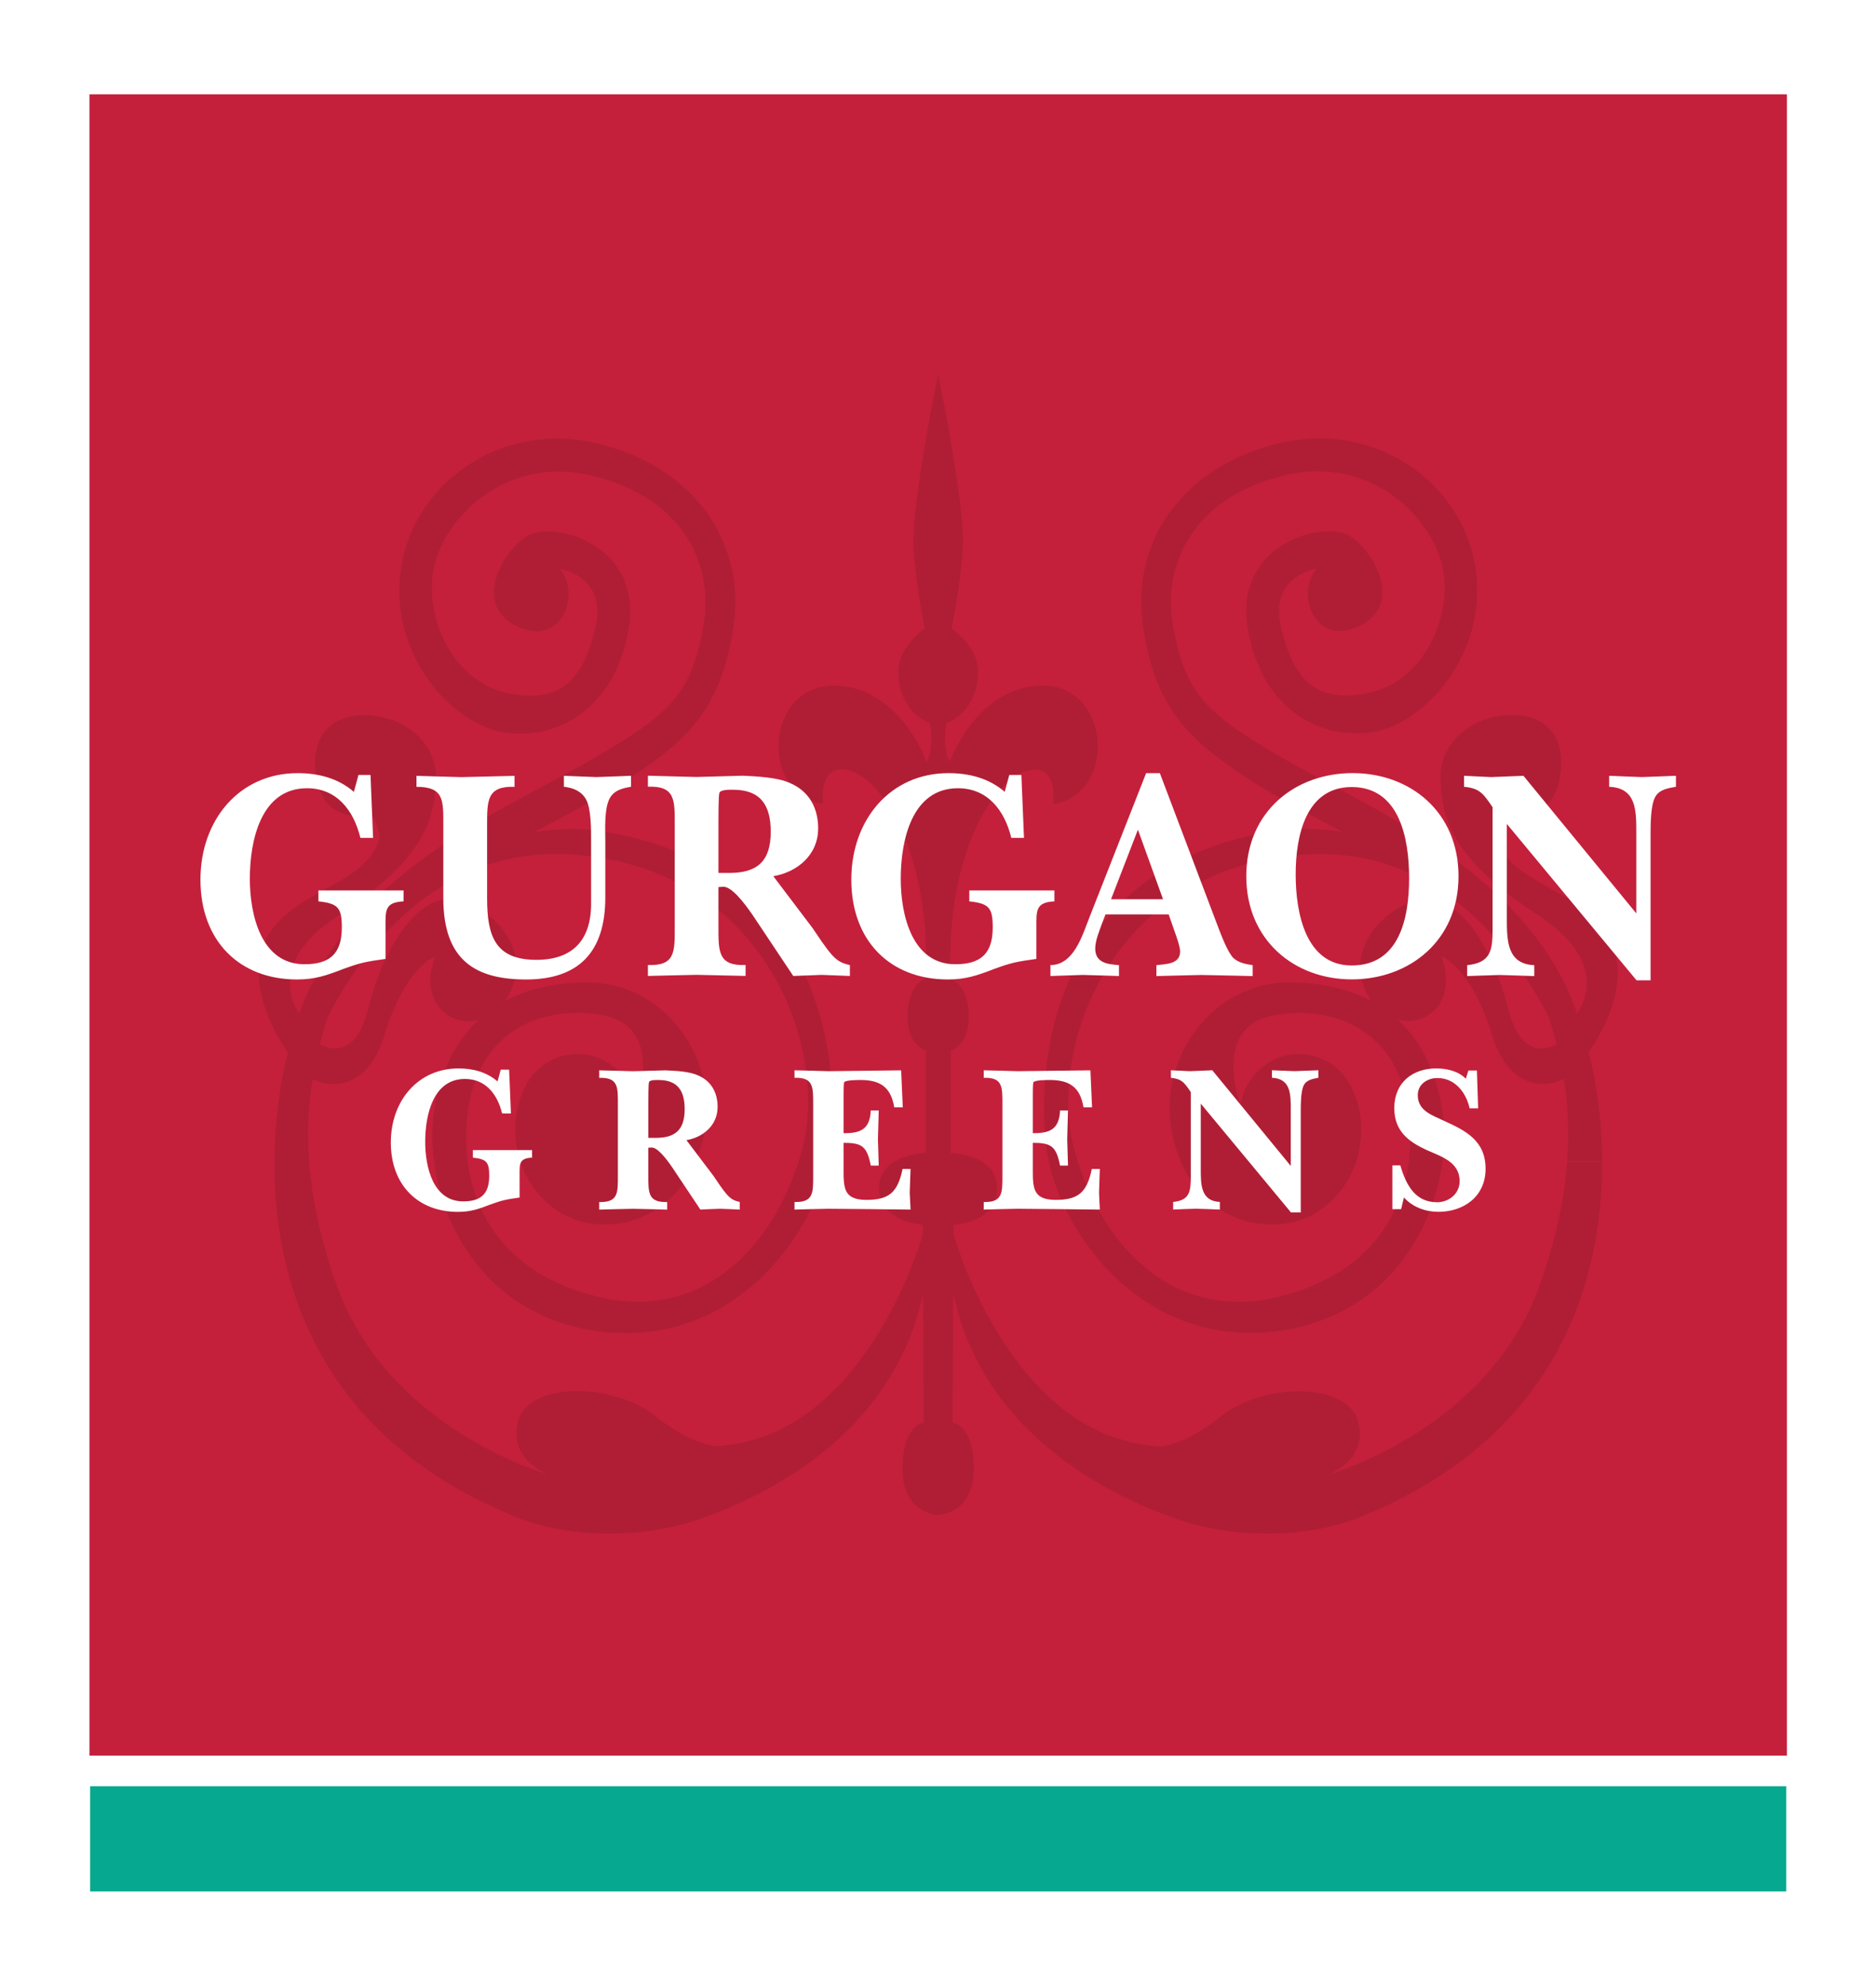 <?xml version="1.0" encoding="utf-8"?>
<!-- Generator: Adobe Illustrator 16.0.0, SVG Export Plug-In . SVG Version: 6.00 Build 0)  -->
<!DOCTYPE svg PUBLIC "-//W3C//DTD SVG 1.1//EN" "http://www.w3.org/Graphics/SVG/1.1/DTD/svg11.dtd">
<svg version="1.1" id="Layer_1" xmlns="http://www.w3.org/2000/svg" xmlns:xlink="http://www.w3.org/1999/xlink" x="0px" y="0px"
	 width="42.5px" height="45px" viewBox="0 0 42.5 45" enable-background="new 0 0 42.5 45" xml:space="preserve">
<rect fill="#FFFFFF" width="42.5" height="45"/>
<rect x="2.027" y="2.137" fill="#C4203B" width="38.455" height="37.642"/>
<path fill="#B01E35" d="M15.763,26.317l-3.979-0.001c0.252,0.76,0.895,1.347,1.7,1.42C14.458,27.828,15.341,27.298,15.763,26.317
	 M7.247,23.661c0.053-0.209,0.112-0.412,0.173-0.606c0.709-1.392,2.454-3.942,5.626-3.688c4.334,0.348,5.719,4.438,5.135,6.635
	c-0.028,0.106-0.058,0.211-0.091,0.315c-0.654,2.054-2.286,3.667-4.643,3.04c-1.9-0.501-2.685-1.753-2.85-3.04
	c-0.051-0.391-0.043-0.785,0.008-1.165c0.22-1.618,1.456-2.391,2.987-2.159c1.406,0.213,0.905,1.791,0.816,2.045
	c-0.105-0.656-0.657-1.158-1.325-1.158c-0.598,0-1.097,0.402-1.274,0.953c-0.019,0.05-0.037,0.097-0.055,0.152
	c-0.127,0.458-0.106,0.918,0.03,1.33l3.979,0.001c0.114-0.266,0.194-0.564,0.233-0.893c0.183-1.544-0.983-3.164-2.696-3.164
	c-0.697,0-1.323,0.137-1.853,0.415c0.574-0.847,0.101-1.806-0.878-2.228c-0.983-0.425-1.859,0.927-2.223,2.392
	C8.072,23.943,7.509,23.799,7.247,23.661 M23.652,15.535c-1.519-0.024-2.138,1.729-2.138,1.729
	c-0.185-0.365-0.069-0.877-0.069-0.877c0.412-0.169,0.712-0.584,0.712-1.169c0-0.583-0.599-0.974-0.599-0.974
	s0.185-0.852,0.253-1.802c0.064-0.856-0.452-3.461-0.557-3.97V8.46c0,0.001,0,0.004,0,0.005c0-0.001,0-0.004-0.001-0.005v0.013
	c-0.104,0.509-0.62,3.113-0.556,3.97c0.069,0.95,0.253,1.802,0.253,1.802s-0.599,0.39-0.599,0.974c0,0.584,0.301,1,0.712,1.169
	c0,0,0.116,0.512-0.068,0.877c0,0-0.62-1.752-2.139-1.729c-1.517,0.024-1.657,2.459-0.207,2.678c0,0-0.136-0.95,0.599-0.754
	c0.735,0.194,1.839,1.865,1.724,4.715c0,0-0.39,0.097-0.413,0.803c-0.023,0.708,0.413,0.828,0.413,0.828v2.313
	c0,0-0.4,0.01-0.708,0.198h-0.003c-0.191,0.12-0.348,0.308-0.348,0.604c0,0.781,0.992,0.83,0.992,0.83v0.21
	c-0.11,0.386-1.383,4.497-4.51,4.79c0,0-0.508,0.154-1.529-0.654c-1.019-0.81-2.914-0.771-3.132,0.116
	c-0.219,0.887,0.691,1.194,0.691,1.194s-3.642-1.003-4.808-4.32c-0.371-1.052-0.553-1.965-0.612-2.771
	c-0.051-0.691-0.012-1.308,0.078-1.865c0.463,0.237,1.26,0.196,1.626-0.994c0.474-1.544,1.132-1.775,1.132-1.775l-0.075,0.31
	c-0.132,0.832,0.493,1.264,1.07,1.123c-0.455,0.425-0.792,1.013-0.961,1.811c-0.09,0.423-0.106,0.9-0.043,1.393h0.51h-0.51
	c0.217,1.698,1.386,3.553,3.759,3.851c2.911,0.367,4.768-2.021,5.16-3.851h-0.224h0.224c0.021-0.094,0.037-0.186,0.05-0.276
	c0.256-1.853-0.108-6.326-4.989-7.176c0,0-0.677-0.179-1.698-0.016c0.735-0.395,1.403-0.747,1.843-1.024
	c1.529-0.965,2.369-1.659,2.66-3.626s-0.946-3.663-3.133-4.165c-2.186-0.502-4.154,0.964-4.409,2.893
	c-0.254,1.929,1.167,3.471,2.332,3.665c1.166,0.193,2.55-0.5,2.843-2.392c0.291-1.889-1.749-2.429-2.333-2.043
	c-0.583,0.384-1.203,1.58-0.182,2.043c1.019,0.463,1.422-0.771,0.947-1.311c0,0,1.092,0.154,0.802,1.35
	c-0.292,1.197-0.802,1.697-1.967,1.466c-1.167-0.232-1.857-1.543-1.713-2.698c0.146-1.158,1.568-2.701,3.571-2.239
	c2.002,0.463,2.842,1.93,2.549,3.472c-0.291,1.544-0.765,1.968-2.732,3.087c-1.787,1.016-5.336,2.514-6.41,5.637
	c-0.263-0.396-0.564-1.277,0.911-2.242c2.002-1.312,2.15-2.239,2.184-3.048c0.037-0.812-0.654-1.39-1.456-1.467
	c-0.801-0.077-1.458,0.386-1.24,1.467c0.219,1.08,1.24,0.77,1.24,0.77c0.146,0.27,0.182,0.501,0.182,0.501
	c-0.22,1.158-2.259,1.235-2.661,2.548c-0.279,0.917,0.239,1.864,0.58,2.357c0,0-0.298,1.025-0.306,2.47l0,0
	c-0.013,2.471,0.825,6.165,5.458,8.045c1.223,0.497,2.899,0.52,4.269,0.022c2.564-0.935,4.458-2.64,4.969-5.072l0.016,2.92
	c0,0-0.482,0.026-0.482,1.05c0,0.953,0.713,1.036,0.808,1.045h0.001h0c0.096-0.009,0.809-0.092,0.809-1.045
	c0-1.023-0.483-1.05-0.483-1.05l0.015-2.92c0.512,2.433,2.405,4.138,4.97,5.072c1.37,0.497,3.045,0.475,4.268-0.022
	c4.633-1.88,5.472-5.574,5.46-8.044l-0.792-0.001c-0.059,0.806-0.241,1.719-0.612,2.771c-1.166,3.317-4.808,4.32-4.808,4.32
	s0.909-0.308,0.691-1.194c-0.217-0.888-2.113-0.926-3.131-0.116c-1.021,0.809-1.529,0.654-1.529,0.654
	c-3.128-0.293-4.399-4.404-4.51-4.79v-0.21c0,0,0.991-0.049,0.991-0.83c0-0.297-0.155-0.484-0.346-0.604h-0.994l0.994-0.001
	c-0.309-0.188-0.711-0.198-0.711-0.198v-2.313c0,0,0.436-0.119,0.412-0.828c-0.022-0.706-0.412-0.803-0.412-0.803
	c-0.116-2.85,0.987-4.521,1.724-4.715c0.734-0.196,0.597,0.754,0.597,0.754C25.309,17.994,25.17,15.56,23.652,15.535 M35.263,23.661
	c-0.263,0.138-0.826,0.282-1.1-0.822c-0.364-1.465-1.239-2.817-2.222-2.392c-0.979,0.422-1.452,1.381-0.878,2.228
	c-0.53-0.278-1.156-0.415-1.853-0.415c-1.713,0-2.878,1.62-2.696,3.164c0.038,0.328,0.119,0.627,0.233,0.894l0,0
	c0.422,0.982,1.306,1.511,2.279,1.419c0.805-0.073,1.447-0.658,1.7-1.42h0c0.135-0.413,0.157-0.873,0.029-1.331
	c-0.017-0.056-0.035-0.103-0.053-0.152c-0.177-0.551-0.677-0.953-1.275-0.953c-0.668,0-1.219,0.502-1.324,1.158
	c-0.089-0.255-0.59-1.832,0.816-2.045c1.53-0.232,2.767,0.541,2.986,2.159c0.052,0.38,0.059,0.774,0.008,1.165h0.461h-0.461
	c-0.165,1.287-0.95,2.537-2.851,3.04c-2.356,0.627-3.988-0.986-4.642-3.04h-0.438h0.438c-0.034-0.104-0.064-0.209-0.092-0.315
	c-0.583-2.197,0.801-6.287,5.136-6.635c3.171-0.253,4.917,2.297,5.627,3.688C35.15,23.249,35.209,23.452,35.263,23.661
	 M36.568,21.489c-0.402-1.313-2.441-1.39-2.661-2.548c0,0,0.035-0.231,0.182-0.501c0,0,1.021,0.31,1.241-0.77
	c0.218-1.081-0.438-1.544-1.241-1.467c-0.801,0.077-1.492,0.655-1.456,1.467c0.034,0.809,0.181,1.736,2.184,3.048
	c1.475,0.965,1.174,1.846,0.911,2.242c-1.074-3.123-4.623-4.621-6.41-5.637c-1.968-1.12-2.442-1.543-2.732-3.087
	c-0.293-1.542,0.546-3.009,2.55-3.472c2.002-0.462,3.423,1.081,3.571,2.239c0.144,1.155-0.546,2.466-1.714,2.698
	c-1.165,0.231-1.674-0.269-1.967-1.466c-0.29-1.195,0.803-1.35,0.803-1.35c-0.475,0.541-0.073,1.774,0.946,1.311
	c1.021-0.463,0.401-1.659-0.181-2.043c-0.583-0.386-2.624,0.154-2.333,2.043c0.293,1.892,1.678,2.585,2.843,2.392
	c1.166-0.193,2.586-1.736,2.332-3.665c-0.255-1.929-2.223-3.395-4.41-2.893c-2.186,0.502-3.424,2.197-3.131,4.165
	c0.29,1.968,1.13,2.661,2.659,3.626c0.44,0.278,1.107,0.63,1.842,1.024c-1.021-0.163-1.697,0.016-1.697,0.016
	c-4.881,0.85-5.245,5.323-4.989,7.176c0.012,0.091,0.028,0.183,0.049,0.276c0.392,1.829,2.25,4.218,5.16,3.851
	c2.372-0.298,3.541-2.152,3.759-3.851c0.063-0.492,0.046-0.97-0.044-1.393c-0.169-0.798-0.506-1.386-0.961-1.811
	c0.577,0.141,1.201-0.292,1.07-1.123l-0.075-0.31c0,0,0.657,0.231,1.131,1.775c0.367,1.19,1.163,1.231,1.628,0.994
	c0.088,0.558,0.128,1.174,0.077,1.865l0.792,0.001c-0.007-1.444-0.306-2.47-0.306-2.47C36.329,23.354,36.847,22.407,36.568,21.489"
	/>
<rect x="2.042" y="40.472" fill="#06A98F" width="38.425" height="2.384"/>
<path fill="#FFFFFF" d="M31.724,26.406h-0.18v0.991h0.198l0.063-0.264c0.203,0.222,0.495,0.325,0.783,0.325
	c0.555,0,1.067-0.333,1.067-0.976c0-0.64-0.454-0.864-0.937-1.084c-0.256-0.124-0.599-0.223-0.599-0.582
	c0-0.258,0.226-0.39,0.445-0.39c0.392,0,0.648,0.319,0.73,0.688h0.193l-0.028-0.858h-0.193l-0.058,0.185
	c-0.18-0.177-0.432-0.232-0.676-0.232c-0.522,0-0.945,0.313-0.945,0.899c0,0.526,0.329,0.763,0.734,0.95
	c0.314,0.143,0.746,0.262,0.746,0.704c0,0.296-0.251,0.479-0.512,0.479C32.057,27.241,31.85,26.84,31.724,26.406 M26.954,24.271
	c-0.145-0.007-0.284-0.015-0.427-0.02v0.17c0.247,0.025,0.306,0.11,0.45,0.325v1.915c0,0.34-0.027,0.536-0.4,0.573v0.172
	c0.17-0.006,0.342-0.016,0.513-0.019c0.181,0.003,0.365,0.013,0.545,0.019v-0.172c-0.432-0.02-0.432-0.391-0.432-0.752v-1.476
	l2.044,2.466h0.221v-2.293c0-0.157,0-0.449,0.067-0.586c0.063-0.129,0.207-0.147,0.333-0.173v-0.17
	c-0.179,0.005-0.36,0.013-0.54,0.02c-0.171-0.007-0.343-0.015-0.513-0.02v0.17c0.427,0.02,0.427,0.369,0.427,0.729v1.269
	l-1.778-2.168C27.291,24.257,27.125,24.265,26.954,24.271 M23.052,24.271c-0.256-0.007-0.508-0.015-0.766-0.02v0.17
	c0.433-0.014,0.423,0.211,0.423,0.602v1.611c0,0.39,0.009,0.613-0.423,0.601v0.172c0.257-0.006,0.509-0.016,0.766-0.019
	c0.622,0.003,1.243,0.013,1.864,0.019c-0.005-0.129-0.014-0.252-0.018-0.383c0.004-0.18,0.013-0.357,0.018-0.538h-0.181
	c-0.112,0.538-0.311,0.701-0.819,0.701c-0.531,0-0.518-0.286-0.518-0.734v-0.559c0.414,0,0.531,0.077,0.617,0.516h0.18
	c-0.004-0.196-0.014-0.396-0.018-0.592c0.004-0.219,0.014-0.438,0.018-0.657h-0.18c-0.018,0.444-0.252,0.516-0.617,0.516v-0.882
	c0-0.039,0-0.248,0.013-0.272c0.028-0.052,0.315-0.052,0.369-0.052c0.433,0,0.689,0.147,0.766,0.619h0.194l-0.037-0.838
	C24.156,24.257,23.602,24.265,23.052,24.271 M18.764,24.271c-0.256-0.007-0.508-0.015-0.765-0.02v0.17
	c0.432-0.014,0.423,0.211,0.423,0.602v1.611c0,0.39,0.009,0.613-0.423,0.601v0.172c0.256-0.006,0.508-0.016,0.765-0.019
	c0.622,0.003,1.243,0.013,1.864,0.019c-0.004-0.129-0.014-0.252-0.019-0.383c0.005-0.18,0.014-0.357,0.019-0.538h-0.18
	c-0.113,0.538-0.311,0.701-0.82,0.701c-0.531,0-0.517-0.286-0.517-0.734v-0.559c0.414,0,0.531,0.077,0.616,0.516h0.18
	c-0.004-0.196-0.013-0.396-0.018-0.592c0.005-0.219,0.014-0.438,0.018-0.657h-0.18c-0.019,0.444-0.252,0.516-0.616,0.516v-0.882
	c0-0.039,0-0.248,0.013-0.272c0.027-0.052,0.315-0.052,0.369-0.052c0.432,0,0.689,0.147,0.765,0.619h0.194l-0.037-0.838
	C19.867,24.257,19.313,24.265,18.764,24.271 M9.142,20.423v-0.247H7.214v0.247c0.44,0.049,0.53,0.137,0.53,0.59
	c0,0.602-0.278,0.835-0.847,0.835c-0.977,0-1.237-1.11-1.237-1.938c0-0.885,0.26-2.05,1.294-2.05c0.667,0,1.055,0.488,1.211,1.125
	h0.287l-0.058-1.426H8.121l-0.104,0.383c-0.363-0.315-0.816-0.424-1.275-0.424c-1.314,0-2.201,1.055-2.201,2.413
	c0,1.392,0.887,2.262,2.188,2.262c0.401,0,0.666-0.09,1.035-0.233c0.408-0.15,0.53-0.171,0.97-0.233v-0.712
	C8.734,20.637,8.708,20.445,9.142,20.423 M10.385,24.209c-0.914,0-1.531,0.733-1.531,1.677c0,0.968,0.617,1.573,1.521,1.573
	c0.279,0,0.464-0.062,0.721-0.162c0.284-0.104,0.369-0.12,0.675-0.163V26.64c0-0.263-0.018-0.396,0.283-0.41v-0.171h-1.341v0.171
	c0.306,0.033,0.37,0.095,0.37,0.41c0,0.419-0.194,0.581-0.59,0.581c-0.68,0-0.86-0.771-0.86-1.35c0-0.615,0.181-1.424,0.9-1.424
	c0.463,0,0.734,0.337,0.842,0.782h0.2l-0.041-0.993h-0.19l-0.072,0.268C11.02,24.284,10.705,24.209,10.385,24.209 M14.295,17.827
	v-0.249c-0.259,0.008-0.524,0.022-0.783,0.029c-0.246-0.007-0.492-0.021-0.737-0.029v0.249c0.194,0.02,0.388,0.089,0.499,0.281
	c0.122,0.212,0.117,0.698,0.117,0.946v1.425c0,0.83-0.428,1.269-1.237,1.269c-0.926,0-1.119-0.522-1.119-1.393v-1.651
	c0-0.563-0.007-0.897,0.621-0.876v-0.249c-0.402,0.008-0.803,0.022-1.205,0.029c-0.336-0.007-0.679-0.021-1.016-0.029v0.249
	c0.628,0,0.608,0.307,0.608,0.876v1.645c0,1.425,0.745,1.844,1.877,1.844c1.185,0,1.793-0.617,1.793-1.857v-1.282
	c0-0.268-0.026-0.706,0.09-0.946C13.9,17.907,14.101,17.859,14.295,17.827 M14.917,24.471c0.423,0,0.594,0.228,0.594,0.662
	c0,0.473-0.22,0.649-0.652,0.649h-0.171v-0.817c0-0.065,0-0.39,0.014-0.442C14.714,24.466,14.867,24.471,14.917,24.471
	 M15.07,24.252c-0.243,0.005-0.487,0.013-0.729,0.02c-0.257-0.007-0.509-0.015-0.766-0.02v0.17c0.433-0.014,0.423,0.211,0.423,0.602
	v1.611c0,0.39,0.009,0.613-0.423,0.601v0.172c0.257-0.006,0.509-0.016,0.766-0.019c0.256,0.003,0.518,0.013,0.774,0.019v-0.172
	c-0.432,0.013-0.428-0.211-0.428-0.601v-0.63c0.022,0,0.049-0.004,0.072-0.004c0.126-0.009,0.32,0.229,0.469,0.448l0.639,0.958
	c0.148-0.006,0.297-0.016,0.445-0.019c0.148,0.003,0.297,0.013,0.446,0.019v-0.172c-0.126-0.03-0.194-0.063-0.289-0.168
	c-0.108-0.123-0.207-0.28-0.302-0.419l-0.616-0.814c0.369-0.063,0.706-0.329,0.706-0.754c0-0.333-0.153-0.592-0.445-0.714
	C15.614,24.274,15.286,24.261,15.07,24.252 M17.461,18.846c0,0.68-0.317,0.933-0.939,0.933h-0.246v-1.172
	c0-0.095,0-0.562,0.02-0.637c0.019-0.083,0.239-0.076,0.311-0.076C17.215,17.894,17.461,18.224,17.461,18.846 M18.613,22.089
	c0.214,0.005,0.427,0.019,0.641,0.025v-0.247c-0.181-0.041-0.278-0.088-0.414-0.239c-0.155-0.177-0.297-0.404-0.434-0.603
	l-0.887-1.172c0.531-0.088,1.016-0.473,1.016-1.083c0-0.481-0.22-0.851-0.641-1.029c-0.285-0.13-0.757-0.15-1.068-0.165
	c-0.349,0.008-0.698,0.022-1.048,0.029c-0.369-0.007-0.731-0.021-1.1-0.029v0.249c0.621-0.021,0.608,0.3,0.608,0.863v2.316
	c0,0.563,0.013,0.884-0.608,0.862v0.247c0.369-0.006,0.731-0.02,1.1-0.025c0.368,0.005,0.744,0.019,1.113,0.025v-0.247
	c-0.621,0.022-0.615-0.3-0.615-0.862v-0.904c0.032,0,0.071-0.007,0.104-0.007c0.181-0.014,0.459,0.329,0.673,0.644l0.918,1.377
	C18.186,22.108,18.399,22.095,18.613,22.089 M23.888,20.423v-0.247h-1.929v0.247c0.441,0.049,0.531,0.137,0.531,0.59
	c0,0.602-0.279,0.835-0.848,0.835c-0.978,0-1.236-1.11-1.236-1.938c0-0.885,0.259-2.05,1.294-2.05c0.666,0,1.055,0.488,1.211,1.125
	h0.287l-0.059-1.426h-0.274l-0.104,0.383c-0.362-0.315-0.815-0.424-1.275-0.424c-1.314,0-2.2,1.055-2.2,2.413
	c0,1.392,0.886,2.262,2.187,2.262c0.401,0,0.666-0.09,1.035-0.233c0.408-0.15,0.531-0.171,0.971-0.233v-0.712
	C23.48,20.637,23.455,20.445,23.888,20.423 M26.348,20.375H25.17l0.609-1.576L26.348,20.375z M28.38,21.868
	c-0.155-0.02-0.323-0.055-0.44-0.163c-0.129-0.137-0.259-0.48-0.331-0.665l-1.333-3.522h-0.311l-1.282,3.262
	c-0.168,0.425-0.355,1.082-0.886,1.088v0.247c0.246-0.006,0.492-0.02,0.737-0.025c0.272,0.005,0.543,0.019,0.816,0.025v-0.247
	c-0.24-0.02-0.538-0.041-0.538-0.375c0-0.185,0.097-0.406,0.156-0.576l0.077-0.198h1.431l0.136,0.391
	c0.038,0.102,0.123,0.342,0.123,0.45c0,0.297-0.343,0.282-0.537,0.309v0.247c0.337-0.006,0.679-0.02,1.016-0.025
	c0.388,0.005,0.777,0.019,1.165,0.025V21.868z M31.923,19.896c0,0.945-0.239,1.98-1.301,1.98c-1.042,0-1.269-1.187-1.269-2.063
	c0-0.877,0.232-1.98,1.269-1.98C31.697,17.833,31.923,18.978,31.923,19.896 M33.042,19.854c0-1.458-1.094-2.337-2.4-2.337
	c-1.301,0-2.408,0.871-2.408,2.337c0,1.446,1.087,2.337,2.388,2.337C31.929,22.192,33.042,21.313,33.042,19.854 M37.968,17.827
	v-0.249c-0.258,0.008-0.518,0.022-0.776,0.029c-0.246-0.007-0.492-0.021-0.737-0.029v0.249c0.615,0.027,0.615,0.528,0.615,1.047
	v1.822l-2.557-3.118c-0.247,0.008-0.486,0.022-0.731,0.029c-0.207-0.007-0.408-0.021-0.615-0.029v0.249
	c0.355,0.033,0.439,0.157,0.647,0.464v2.756c0,0.487-0.039,0.767-0.576,0.822v0.247c0.246-0.006,0.491-0.02,0.737-0.025
	c0.258,0.005,0.524,0.019,0.783,0.025v-0.247c-0.621-0.026-0.621-0.561-0.621-1.082v-2.118l2.938,3.543h0.318v-3.296
	c0-0.226,0-0.644,0.097-0.842C37.581,17.887,37.788,17.859,37.968,17.827"/>
</svg>
